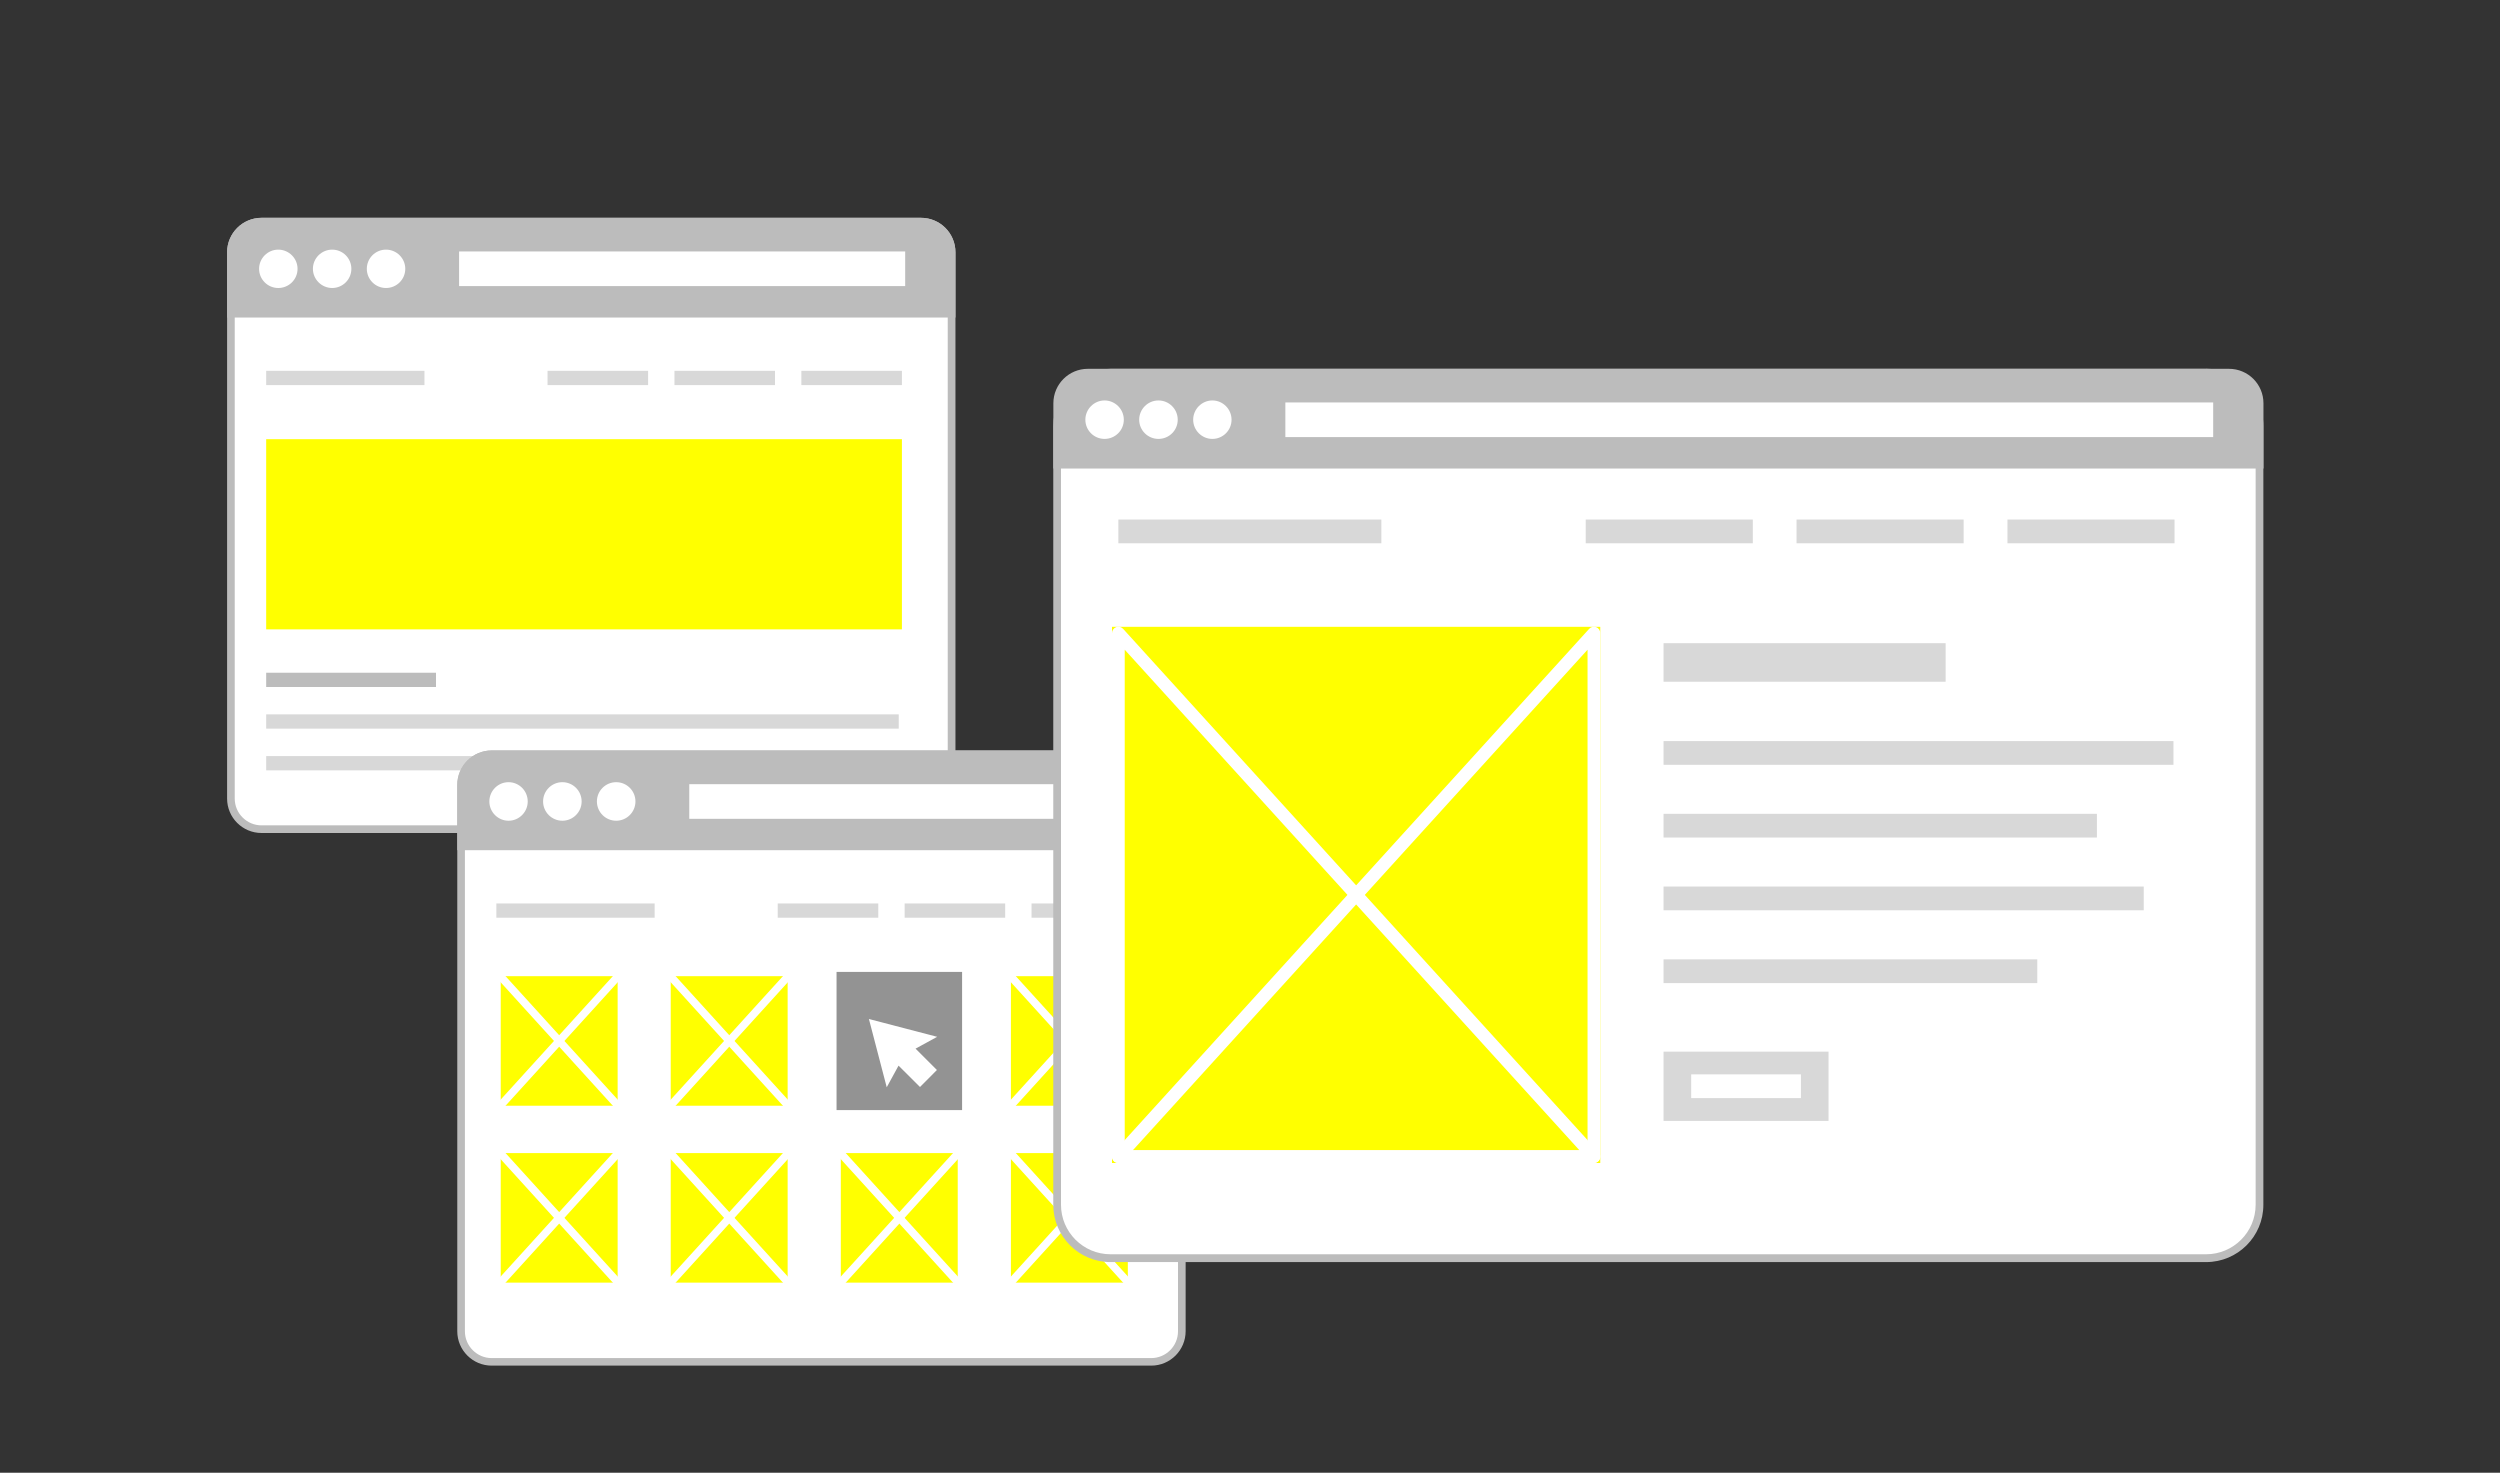 <?xml version="1.0" encoding="UTF-8"?>
<svg id="_レイヤー_1" data-name="レイヤー 1" xmlns="http://www.w3.org/2000/svg" viewBox="0 0 275 162">
  <rect x="0" y="0" width="275" height="162" fill="#333333" stroke="none"/>
  <defs>
    <style>
      .cls-1 {
        fill: #939393;
      }

      .cls-2 {
        fill: #d8d8d8;
      }

      .cls-3 {
        fill: #fff;
      }

      .cls-4 {
        fill: #ff0;
      }

      .cls-5 {
        fill: #bcbcbc;
      }
    </style>
  </defs>
  <g>
    <path class="cls-3" d="M28.77,24.38h72.54c1.86,0,3.37,1.51,3.37,3.37v60.09c0,1.86-1.51,3.37-3.37,3.37H28.77c-1.86,0-3.37-1.51-3.37-3.37V27.75c0-1.86,1.51-3.37,3.37-3.37Z"/>
    <path class="cls-5" d="M101.3,24.8c1.63,0,2.95,1.32,2.95,2.95v60.09c0,1.63-1.32,2.95-2.95,2.95H28.77c-1.62,0-2.95-1.32-2.95-2.95V27.75c0-1.63,1.32-2.95,2.95-2.95h72.54M101.3,23.96H28.77c-2.09,0-3.79,1.7-3.79,3.79v60.09c0,2.1,1.7,3.79,3.79,3.79h72.54c2.1,0,3.79-1.7,3.79-3.79V27.75c0-2.1-1.7-3.79-3.79-3.79h0Z"/>
  </g>
  <path class="cls-5" d="M101.3,23.96H28.77c-2.09,0-3.79,1.7-3.79,3.79v7.18h80.12v-7.18c0-2.1-1.7-3.79-3.79-3.79Z"/>
  <g>
    <path class="cls-3" d="M32.73,29.57c0,1.17-.95,2.11-2.12,2.11s-2.11-.95-2.11-2.11.95-2.11,2.11-2.11,2.12.95,2.12,2.11Z"/>
    <path class="cls-3" d="M38.65,29.57c0,1.17-.95,2.11-2.11,2.11s-2.12-.95-2.12-2.11.95-2.11,2.12-2.11,2.11.95,2.11,2.11Z"/>
    <path class="cls-3" d="M44.58,29.57c0,1.17-.95,2.11-2.12,2.11s-2.11-.95-2.11-2.11.94-2.11,2.11-2.11,2.12.95,2.12,2.11Z"/>
  </g>
  <rect class="cls-3" x="50.5" y="27.66" width="49.07" height="3.81"/>
  <rect class="cls-2" x="29.28" y="40.79" width="17.41" height="1.57"/>
  <rect class="cls-5" x="29.28" y="74" width="18.68" height="1.57"/>
  <rect class="cls-2" x="29.28" y="78.58" width="69.58" height="1.57"/>
  <rect class="cls-2" x="29.28" y="83.17" width="69.58" height="1.57"/>
  <rect class="cls-2" x="88.15" y="40.79" width="11.06" height="1.57"/>
  <rect class="cls-2" x="74.19" y="40.79" width="11.06" height="1.57"/>
  <rect class="cls-2" x="60.23" y="40.79" width="11.06" height="1.57"/>
  <rect class="cls-4" x="29.28" y="48.31" width="69.93" height="20.92"/>
  <g>
    <path class="cls-3" d="M54.09,82.97h72.54c1.86,0,3.37,1.51,3.37,3.37v60.09c0,1.86-1.51,3.37-3.37,3.37H54.09c-1.86,0-3.37-1.51-3.37-3.37v-60.09c0-1.86,1.51-3.37,3.37-3.37Z"/>
    <path class="cls-5" d="M126.63,83.4c1.63,0,2.95,1.32,2.95,2.95v60.09c0,1.63-1.32,2.95-2.95,2.95H54.09c-1.62,0-2.95-1.32-2.95-2.95v-60.09c0-1.62,1.32-2.95,2.95-2.95h72.54M126.63,82.55H54.09c-2.09,0-3.79,1.7-3.79,3.79v60.09c0,2.1,1.7,3.79,3.79,3.79h72.54c2.1,0,3.79-1.7,3.79-3.79v-60.09c0-2.09-1.7-3.79-3.79-3.79h0Z"/>
  </g>
  <path class="cls-5" d="M126.63,82.55H54.09c-2.09,0-3.79,1.7-3.79,3.79v7.18h80.12v-7.18c0-2.09-1.7-3.79-3.79-3.79Z"/>
  <g>
    <path class="cls-3" d="M58.05,88.16c0,1.17-.95,2.12-2.11,2.12s-2.11-.95-2.11-2.12.95-2.12,2.11-2.12,2.11.95,2.11,2.12Z"/>
    <path class="cls-3" d="M63.98,88.16c0,1.17-.95,2.12-2.12,2.12s-2.12-.95-2.12-2.12.95-2.12,2.12-2.12,2.12.95,2.12,2.12Z"/>
    <path class="cls-3" d="M69.9,88.16c0,1.17-.95,2.12-2.12,2.12s-2.12-.95-2.12-2.12.95-2.12,2.12-2.12,2.12.95,2.12,2.12Z"/>
  </g>
  <rect class="cls-3" x="75.82" y="86.26" width="49.07" height="3.81"/>
  <rect class="cls-2" x="54.6" y="99.38" width="17.41" height="1.57"/>
  <rect class="cls-2" x="113.47" y="99.38" width="11.06" height="1.57"/>
  <rect class="cls-2" x="99.51" y="99.38" width="11.06" height="1.57"/>
  <rect class="cls-2" x="85.55" y="99.38" width="11.06" height="1.57"/>
  <rect class="cls-4" x="54.6" y="106.91" width="13.81" height="15.2"/>
  <path class="cls-3" d="M68.89,122.58h-14.76v-16.15h14.76v16.15h0ZM55.08,121.63h12.86v-14.25h-12.86v14.25h0Z"/>
  <path class="cls-3" d="M54.6,122.53c-.1,0-.2-.04-.28-.11-.17-.16-.19-.42-.03-.6l13.81-15.2c.16-.17.43-.19.6-.03.17.16.19.42.03.6l-13.81,15.2c-.08.09-.2.14-.31.14h0Z"/>
  <path class="cls-3" d="M68.41,122.53c-.11,0-.23-.05-.31-.14l-13.81-15.2c-.16-.17-.14-.44.03-.6.17-.16.44-.15.6.03l13.81,15.2c.16.17.14.44-.03.6-.08.07-.18.11-.28.11h0Z"/>
  <g>
    <g>
      <rect class="cls-4" x="73.31" y="106.91" width="13.81" height="15.2"/>
      <path class="cls-3" d="M87.59,122.58h-14.76v-16.15h14.76v16.15h0ZM73.78,121.63h12.86v-14.25h-12.86v14.25h0Z"/>
    </g>
    <path class="cls-3" d="M73.31,122.53c-.1,0-.2-.04-.28-.11-.17-.16-.19-.42-.03-.6l13.81-15.2c.16-.17.43-.19.6-.03.17.16.19.42.03.6l-13.81,15.2c-.08.09-.2.14-.31.14h0Z"/>
    <path class="cls-3" d="M87.12,122.53c-.11,0-.23-.05-.31-.14l-13.81-15.2c-.16-.17-.14-.44.03-.6.17-.16.44-.15.6.03l13.81,15.2c.16.17.14.44-.03.6-.08.07-.18.11-.28.11h0Z"/>
  </g>
  <rect class="cls-1" x="92.02" y="106.91" width="13.81" height="15.2"/>
  <g>
    <g>
      <rect class="cls-4" x="110.73" y="106.91" width="13.81" height="15.2"/>
      <path class="cls-3" d="M125.01,122.58h-14.76v-16.15h14.76v16.15h0ZM111.2,121.63h12.86v-14.25h-12.86v14.25h0Z"/>
    </g>
    <path class="cls-3" d="M110.73,122.53c-.1,0-.2-.04-.28-.11-.17-.16-.19-.42-.03-.6l13.81-15.2c.16-.17.43-.19.6-.03.17.16.19.42.03.6l-13.81,15.2c-.08.09-.2.14-.31.14h0Z"/>
    <path class="cls-3" d="M124.54,122.53c-.11,0-.23-.05-.31-.14l-13.81-15.2c-.16-.17-.14-.44.03-.6.17-.16.44-.15.6.03l13.81,15.2c.16.17.14.44-.03.6-.08.07-.18.11-.28.11h0Z"/>
  </g>
  <g>
    <g>
      <rect class="cls-4" x="54.6" y="126.37" width="13.81" height="15.2"/>
      <path class="cls-3" d="M68.89,142.04h-14.76v-16.15h14.76v16.15h0ZM55.08,141.09h12.86v-14.25h-12.86v14.25h0Z"/>
    </g>
    <path class="cls-3" d="M54.6,141.99c-.1,0-.2-.04-.28-.11-.17-.16-.19-.42-.03-.6l13.81-15.2c.16-.17.43-.19.6-.03.17.16.19.42.03.6l-13.81,15.2c-.08.09-.2.14-.31.14h0Z"/>
    <path class="cls-3" d="M68.41,141.99c-.11,0-.23-.05-.31-.14l-13.81-15.2c-.16-.17-.14-.44.03-.6.17-.16.44-.15.6.03l13.81,15.2c.16.17.14.44-.03.6-.08.07-.18.11-.28.11h0Z"/>
  </g>
  <g>
    <g>
      <rect class="cls-4" x="73.31" y="126.37" width="13.81" height="15.2"/>
      <path class="cls-3" d="M87.59,142.04h-14.76v-16.15h14.76v16.15h0ZM73.78,141.09h12.86v-14.25h-12.86v14.25h0Z"/>
    </g>
    <path class="cls-3" d="M73.31,141.99c-.1,0-.2-.04-.28-.11-.17-.16-.19-.42-.03-.6l13.81-15.2c.16-.17.43-.19.6-.03.17.16.19.42.03.6l-13.81,15.2c-.08.09-.2.14-.31.14h0Z"/>
    <path class="cls-3" d="M87.12,141.99c-.11,0-.23-.05-.31-.14l-13.81-15.2c-.16-.17-.14-.44.03-.6.17-.16.44-.15.6.03l13.81,15.2c.16.17.14.44-.03.6-.08.07-.18.11-.28.11h0Z"/>
  </g>
  <g>
    <g>
      <rect class="cls-4" x="92.02" y="126.37" width="13.81" height="15.2"/>
      <path class="cls-3" d="M106.3,142.04h-14.76v-16.15h14.76v16.15h0ZM92.49,141.09h12.86v-14.25h-12.86v14.25h0Z"/>
    </g>
    <path class="cls-3" d="M92.02,141.99c-.1,0-.2-.04-.28-.11-.17-.16-.19-.42-.03-.6l13.81-15.2c.16-.17.43-.19.6-.03.17.16.19.42.03.6l-13.81,15.2c-.08.09-.2.14-.31.14h0Z"/>
    <path class="cls-3" d="M105.83,141.99c-.11,0-.23-.05-.31-.14l-13.81-15.2c-.16-.17-.14-.44.03-.6.17-.16.44-.15.6.03l13.81,15.2c.16.17.14.44-.03.6-.08.07-.18.11-.28.11h0Z"/>
  </g>
  <g>
    <g>
      <rect class="cls-4" x="110.73" y="126.37" width="13.81" height="15.2"/>
      <path class="cls-3" d="M125.01,142.04h-14.76v-16.15h14.76v16.15h0ZM111.2,141.09h12.86v-14.25h-12.86v14.25h0Z"/>
    </g>
    <path class="cls-3" d="M110.73,141.99c-.1,0-.2-.04-.28-.11-.17-.16-.19-.42-.03-.6l13.81-15.2c.16-.17.43-.19.6-.03.17.16.19.42.03.6l-13.81,15.2c-.08.09-.2.14-.31.14h0Z"/>
    <path class="cls-3" d="M124.54,141.99c-.11,0-.23-.05-.31-.14l-13.81-15.2c-.16-.17-.14-.44.03-.6.17-.16.44-.15.6.03l13.81,15.2c.16.17.14.44-.03.6-.08.07-.18.11-.28.11h0Z"/>
  </g>
  <polygon class="cls-3" points="103.09 114.05 95.58 112.09 97.54 119.6 98.84 117.22 101.2 119.57 103.06 117.7 100.71 115.35 103.09 114.05"/>
  <g>
    <path class="cls-3" d="M122.17,40.99h120.51c3.24,0,5.88,2.63,5.88,5.88v85.66c0,3.24-2.63,5.88-5.88,5.88h-120.51c-3.24,0-5.88-2.63-5.88-5.88V46.86c0-3.24,2.63-5.88,5.88-5.88Z"/>
    <path class="cls-5" d="M242.67,41.41c3.01,0,5.45,2.45,5.45,5.45v85.66c0,3.01-2.45,5.45-5.45,5.45h-120.51c-3.01,0-5.45-2.45-5.45-5.45V46.86c0-3.01,2.45-5.45,5.45-5.45h120.51M242.67,40.57h-120.51c-3.48,0-6.3,2.82-6.3,6.3v85.66c0,3.48,2.82,6.3,6.3,6.3h120.51c3.48,0,6.3-2.82,6.3-6.3V46.86c0-3.48-2.82-6.3-6.3-6.3h0Z"/>
  </g>
  <rect class="cls-2" x="123.02" y="57.15" width="28.93" height="2.61"/>
  <rect class="cls-2" x="220.82" y="57.15" width="18.38" height="2.61"/>
  <rect class="cls-2" x="197.62" y="57.15" width="18.38" height="2.61"/>
  <rect class="cls-2" x="174.43" y="57.15" width="18.38" height="2.61"/>
  <g>
    <rect class="cls-4" x="123.02" y="69.65" width="52.31" height="57.58"/>
    <path class="cls-4" d="M176.03,127.93h-53.71v-58.98h53.71v58.98h0ZM123.72,126.53h50.9v-56.17h-50.9v56.17h0Z"/>
  </g>
  <path class="cls-3" d="M175.33,127.93h-52.31c-.28,0-.53-.16-.64-.42-.11-.25-.06-.55.12-.76l52.31-57.58c.2-.21.5-.29.77-.18.27.1.45.36.45.66v57.58c0,.39-.31.7-.7.7h0ZM124.61,126.53h50.02v-55.06l-50.02,55.06h0Z"/>
  <path class="cls-3" d="M175.33,127.93h-52.31c-.39,0-.7-.31-.7-.7v-57.58c0-.29.18-.55.45-.66.27-.11.58-.03.77.18l52.31,57.58c.19.21.24.5.12.76-.11.25-.36.42-.64.42h0ZM123.72,126.53h50.02l-50.02-55.06v55.06h0Z"/>
  <rect class="cls-2" x="182.99" y="70.75" width="31.03" height="4.24"/>
  <rect class="cls-2" x="182.99" y="81.52" width="56.09" height="2.61"/>
  <rect class="cls-2" x="182.99" y="89.52" width="47.67" height="2.61"/>
  <rect class="cls-2" x="182.99" y="97.52" width="52.82" height="2.61"/>
  <rect class="cls-2" x="182.99" y="105.53" width="41.11" height="2.61"/>
  <rect class="cls-2" x="182.99" y="115.68" width="18.15" height="7.62"/>
  <rect class="cls-3" x="186.03" y="118.18" width="12.07" height="2.61"/>
  <g>
    <path class="cls-5" d="M245.18,40.57h-125.52c-2.09,0-3.79,1.7-3.79,3.79v7.18h133.11v-7.18c0-2.1-1.7-3.79-3.79-3.79Z"/>
    <g>
      <path class="cls-3" d="M123.62,46.17c0,1.17-.95,2.11-2.12,2.11s-2.11-.95-2.11-2.11.95-2.12,2.11-2.12,2.12.95,2.12,2.12Z"/>
      <path class="cls-3" d="M129.55,46.17c0,1.17-.95,2.11-2.12,2.11s-2.12-.95-2.12-2.11.95-2.12,2.12-2.12,2.12.95,2.12,2.12Z"/>
      <path class="cls-3" d="M135.47,46.17c0,1.17-.95,2.11-2.11,2.11s-2.11-.95-2.11-2.11.95-2.12,2.11-2.12,2.11.95,2.11,2.12Z"/>
    </g>
    <rect class="cls-3" x="141.39" y="44.27" width="102.06" height="3.81"/>
  </g>
</svg>